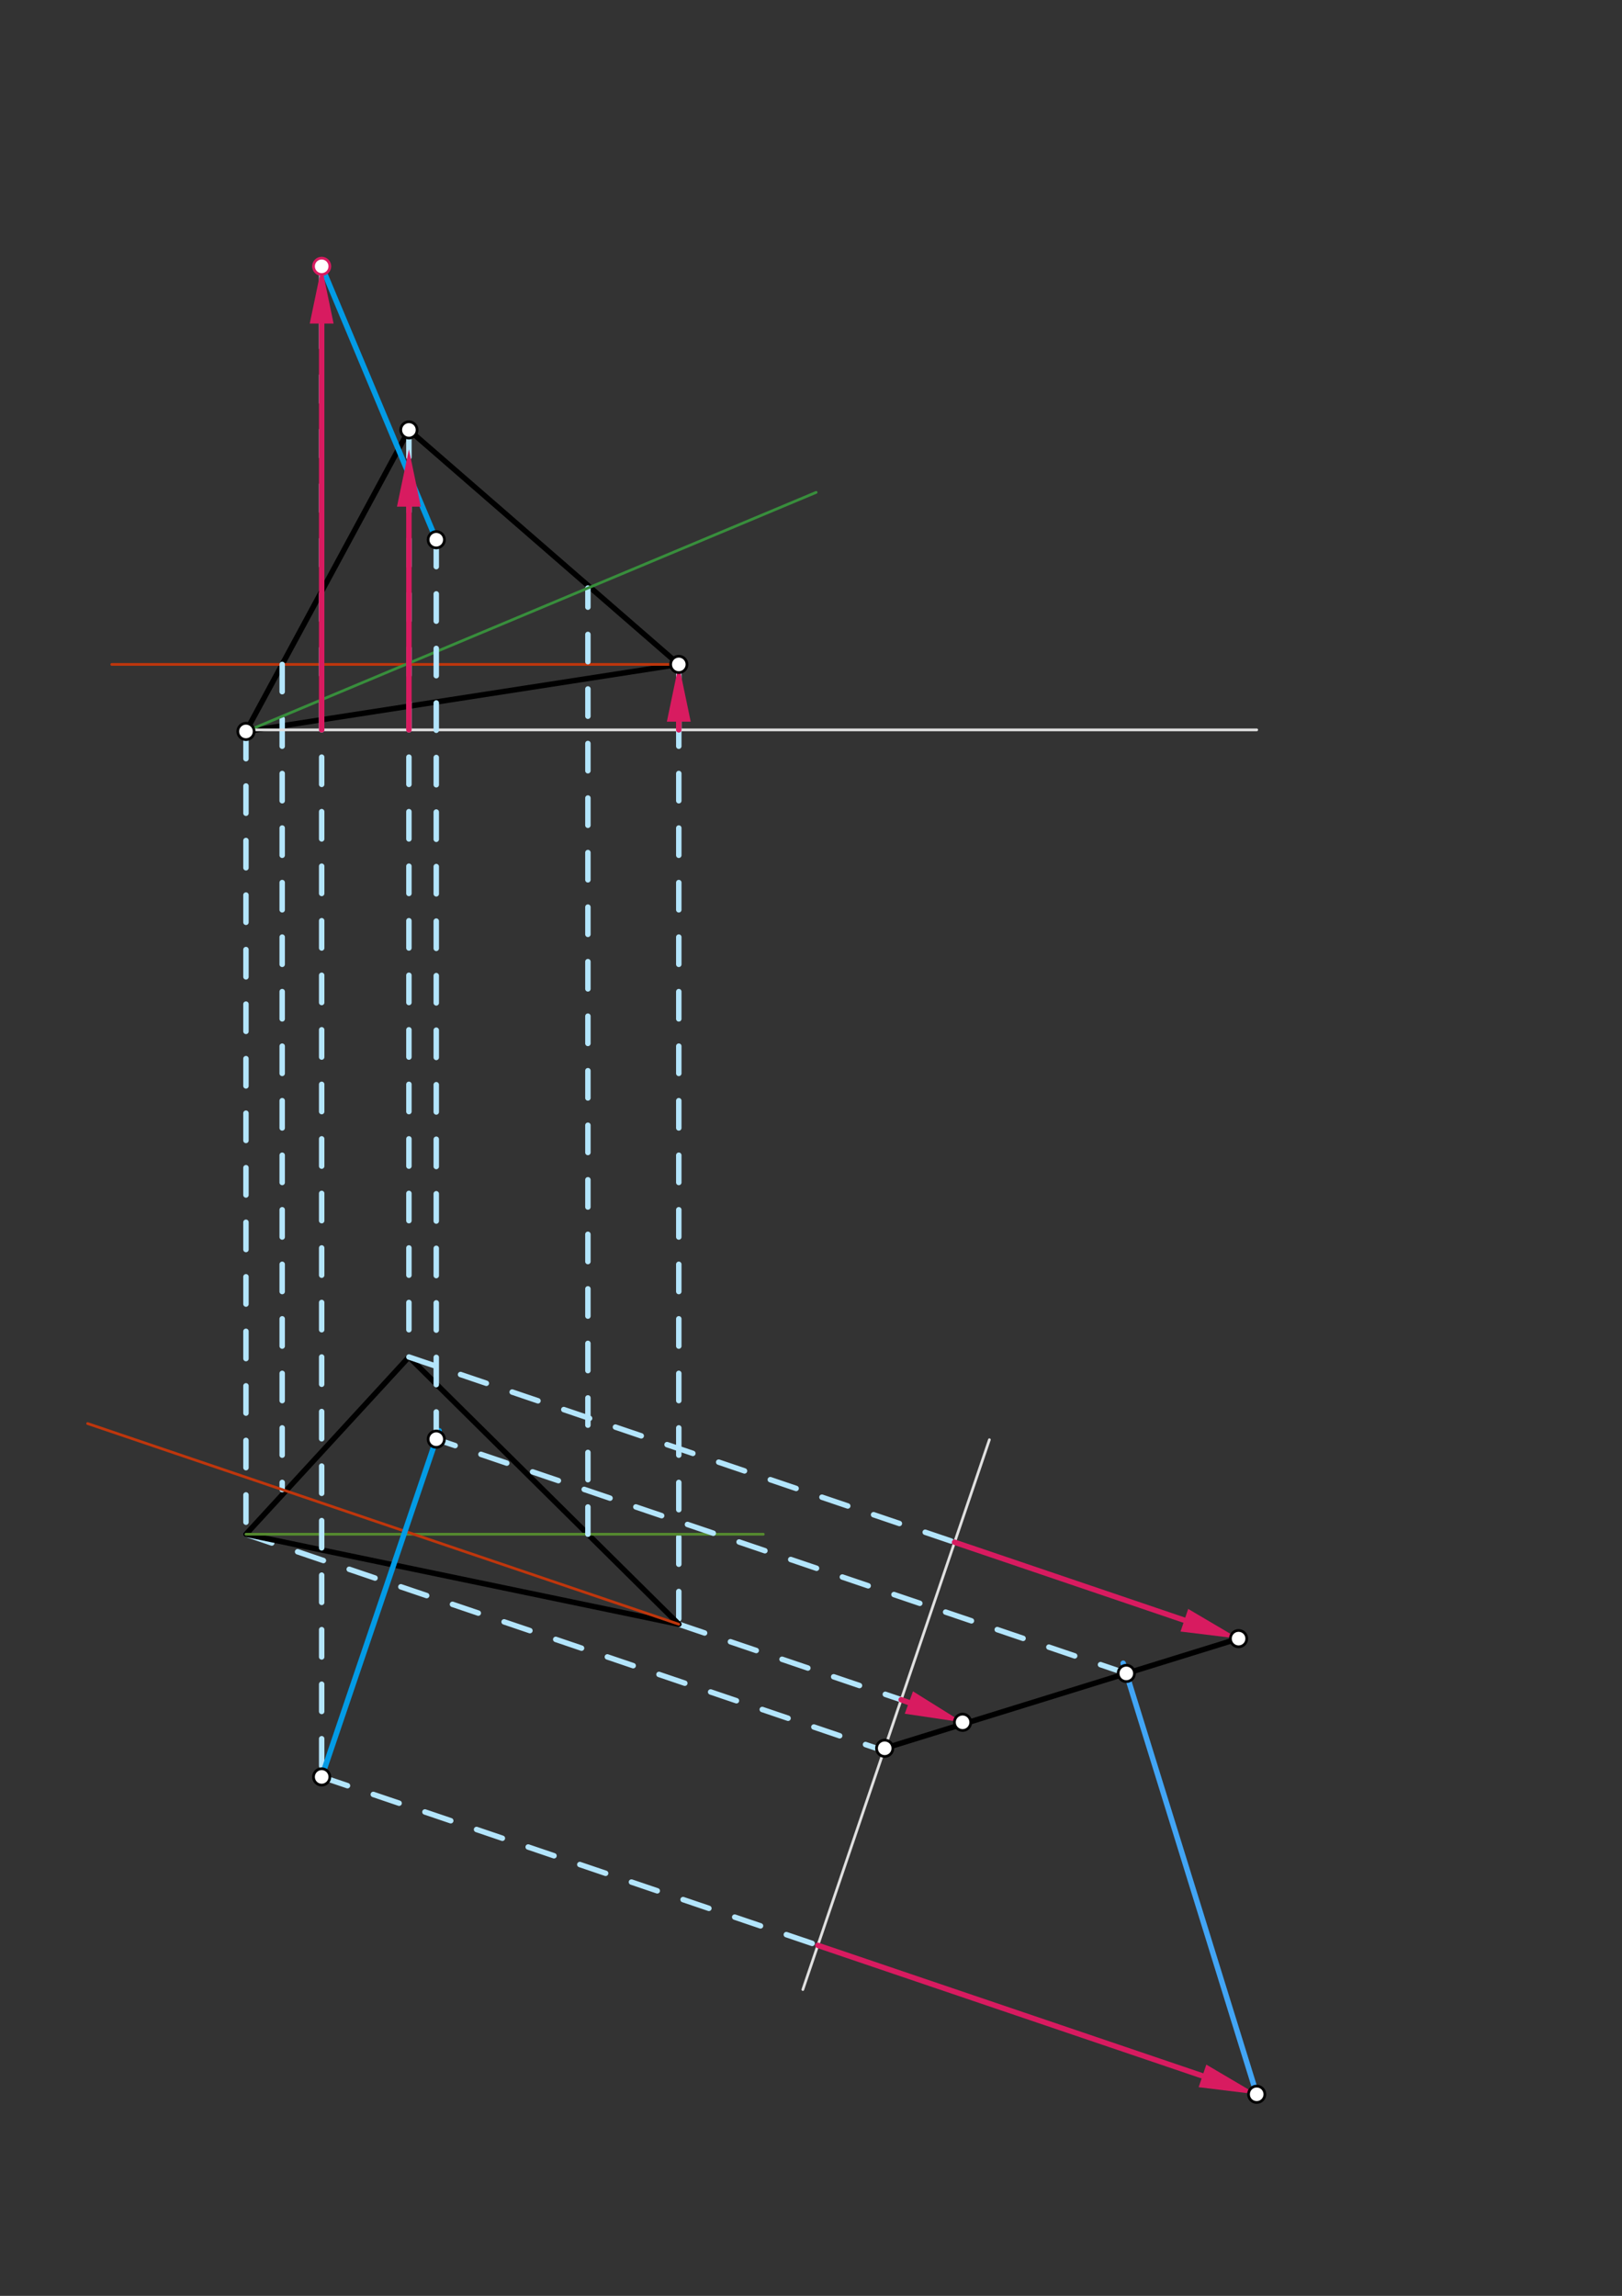 <svg xmlns="http://www.w3.org/2000/svg" class="svg--1it" height="100%" preserveAspectRatio="xMidYMid meet" viewBox="0 0 595 842" width="100%"><rect x="0" y="0" width="595" height="842" fill="#333333" stroke="none"/><defs><marker id="marker-arrow" markerHeight="16" markerUnits="userSpaceOnUse" markerWidth="24" orient="auto-start-reverse" refX="24" refY="4" viewBox="0 0 24 8"><path d="M 0 0 L 24 4 L 0 8 z" stroke="inherit"></path></marker></defs><g class="aux-layer--1FB"><g class="element--2qn"><line stroke="#B3E5FC" stroke-dasharray="10" stroke-linecap="round" stroke-width="2" x1="249" x2="330.582" y1="595.672" y2="623.358"></line></g><g class="element--2qn"><line stroke="#B3E5FC" stroke-dasharray="10" stroke-linecap="round" stroke-width="2" x1="90.226" x2="324.227" y1="562.672" y2="642.084"></line></g></g><g class="main-layer--3Vd"><g class="element--2qn"><line stroke="#000000" stroke-dasharray="none" stroke-linecap="round" stroke-width="2" x1="150" x2="90.226" y1="157.672" y2="268.254"></line></g><g class="element--2qn"><line stroke="#000000" stroke-dasharray="none" stroke-linecap="round" stroke-width="2" x1="90.226" x2="249" y1="268.254" y2="243.672"></line></g><g class="element--2qn"><line stroke="#000000" stroke-dasharray="none" stroke-linecap="round" stroke-width="2" x1="150" x2="249" y1="157.672" y2="243.672"></line></g><g class="element--2qn"><line stroke="#B3E5FC" stroke-dasharray="10" stroke-linecap="round" stroke-width="2" x1="150" x2="150" y1="157.672" y2="497.672"></line></g><g class="element--2qn"><line stroke="#B3E5FC" stroke-dasharray="10" stroke-linecap="round" stroke-width="2" x1="90.226" x2="90.226" y1="268.254" y2="562.672"></line></g><g class="element--2qn"><line stroke="#B3E5FC" stroke-dasharray="10" stroke-linecap="round" stroke-width="2" x1="249" x2="249" y1="243.672" y2="595.672"></line></g><g class="element--2qn"><line stroke="#000000" stroke-dasharray="none" stroke-linecap="round" stroke-width="2" x1="90.226" x2="150" y1="562.672" y2="497.672"></line></g><g class="element--2qn"><line stroke="#000000" stroke-dasharray="none" stroke-linecap="round" stroke-width="2" x1="249" x2="150" y1="595.672" y2="497.672"></line></g><g class="element--2qn"><line stroke="#000000" stroke-dasharray="none" stroke-linecap="round" stroke-width="2" x1="90.226" x2="249" y1="562.672" y2="595.672"></line></g><g class="element--2qn"><line stroke="#BF360C" stroke-dasharray="none" stroke-linecap="round" stroke-width="1" x1="249" x2="41" y1="243.672" y2="243.672"></line></g><g class="element--2qn"><line stroke="#558B2F" stroke-dasharray="none" stroke-linecap="round" stroke-width="1" x1="90.226" x2="280" y1="562.672" y2="562.672"></line></g><g class="element--2qn"><line stroke="#B3E5FC" stroke-dasharray="10" stroke-linecap="round" stroke-width="2" x1="103.514" x2="103.514" y1="243.672" y2="546.299"></line></g><g class="element--2qn"><line stroke="#B3E5FC" stroke-dasharray="10" stroke-linecap="round" stroke-width="2" x1="215.663" x2="215.663" y1="562.672" y2="215.672"></line></g><g class="element--2qn"><line stroke="#388E3C" stroke-dasharray="none" stroke-linecap="round" stroke-width="1" x1="90.226" x2="299.38" y1="268.254" y2="180.579"></line></g><g class="element--2qn"><line stroke="#BF360C" stroke-dasharray="none" stroke-linecap="round" stroke-width="1" x1="249" x2="32.147" y1="595.672" y2="522.079"></line></g><g class="element--2qn"><line stroke="#E0E0E0" stroke-dasharray="none" stroke-linecap="round" stroke-width="1" x1="294.51" x2="362.94" y1="729.65" y2="528.009"></line></g><g class="element--2qn"><line stroke="#E0E0E0" stroke-dasharray="none" stroke-linecap="round" stroke-width="1" x1="90" x2="461" y1="267.672" y2="267.672"></line></g><g class="element--2qn"><line stroke="#D81B60" stroke-dasharray="none" stroke-linecap="round" stroke-width="2" x1="330.582" x2="333.398" y1="623.358" y2="624.394"></line><path d="M353.107,631.644 l21,4.375 l0,-8.75 z" fill="#D81B60" stroke="#D81B60" stroke-width="0" transform="rotate(200.196, 353.107, 631.644)"></path></g><g class="element--2qn"><line stroke="#B3E5FC" stroke-dasharray="10" stroke-linecap="round" stroke-width="2" x1="150" x2="350.181" y1="497.672" y2="565.606"></line></g><g class="element--2qn"><line stroke="#D81B60" stroke-dasharray="none" stroke-linecap="round" stroke-width="2" x1="350.181" x2="434.461" y1="565.606" y2="594.208"></line><path d="M454.347,600.957 l21,4.375 l0,-8.75 z" fill="#D81B60" stroke="#D81B60" stroke-width="0" transform="rotate(198.745, 454.347, 600.957)"></path></g><g class="element--2qn"><line stroke="#000000" stroke-dasharray="none" stroke-linecap="round" stroke-width="2" x1="324.534" x2="454.347" y1="641.178" y2="600.957"></line></g><g class="element--2qn"><line stroke="#B3E5FC" stroke-dasharray="10" stroke-linecap="round" stroke-width="2" x1="118" x2="118" y1="97.672" y2="651.672"></line></g><g class="element--2qn"><line stroke="#039BE5" stroke-dasharray="none" stroke-linecap="round" stroke-width="2" x1="118" x2="161.089" y1="651.672" y2="524.702"></line></g><g class="element--2qn"><line stroke="#B3E5FC" stroke-dasharray="10" stroke-linecap="round" stroke-width="2" x1="118" x2="303.066" y1="651.672" y2="714.477"></line></g><g class="element--2qn"><line stroke="#D81B60" stroke-dasharray="none" stroke-linecap="round" stroke-width="2" x1="300.011" x2="441.107" y1="713.44" y2="761.323"></line><path d="M460.993,768.072 l21,4.375 l0,-8.75 z" fill="#D81B60" stroke="#D81B60" stroke-width="0" transform="rotate(198.745, 460.993, 768.072)"></path></g><g class="element--2qn"><line stroke="#42A5F5" stroke-dasharray="none" stroke-linecap="round" stroke-width="2" x1="460.993" x2="412.009" y1="768.072" y2="609.979"></line></g><g class="element--2qn"><line stroke="#B3E5FC" stroke-dasharray="10" stroke-linecap="round" stroke-width="2" x1="413.167" x2="160.034" y1="613.716" y2="527.811"></line></g><g class="element--2qn"><line stroke="#B3E5FC" stroke-dasharray="10" stroke-linecap="round" stroke-width="2" x1="160.034" x2="160.034" y1="527.811" y2="193.229"></line></g><g class="element--2qn"><line stroke="#039BE5" stroke-dasharray="none" stroke-linecap="round" stroke-width="2" x1="118" x2="160.034" y1="97.672" y2="197.947"></line></g><g class="element--2qn"><line stroke="#D81B60" stroke-dasharray="none" stroke-linecap="round" stroke-width="2" x1="118" x2="118" y1="267.672" y2="118.672"></line><path d="M118,97.672 l21,4.375 l0,-8.75 z" fill="#D81B60" stroke="#D81B60" stroke-width="0" transform="rotate(90, 118, 97.672)"></path></g><g class="element--2qn"><line stroke="#D81B60" stroke-dasharray="none" stroke-linecap="round" stroke-width="2" x1="150" x2="150" y1="267.672" y2="185.808"></line><path d="M150,164.808 l21,4.375 l0,-8.75 z" fill="#D81B60" stroke="#D81B60" stroke-width="0" transform="rotate(90, 150, 164.808)"></path></g><g class="element--2qn"><line stroke="#D81B60" stroke-dasharray="none" stroke-linecap="round" stroke-width="2" x1="249" x2="249" y1="267.672" y2="264.672"></line><path d="M249,243.672 l21,4.375 l0,-8.75 z" fill="#D81B60" stroke="#D81B60" stroke-width="0" transform="rotate(90, 249, 243.672)"></path></g><g class="element--2qn"><circle cx="150" cy="157.672" r="3" stroke="#000000" stroke-width="1" fill="#ffffff"></circle>}</g><g class="element--2qn"><circle cx="249" cy="243.672" r="3" stroke="#000000" stroke-width="1" fill="#ffffff"></circle>}</g><g class="element--2qn"><circle cx="90.226" cy="268.254" r="3" stroke="#000000" stroke-width="1" fill="#ffffff"></circle>}</g><g class="element--2qn"><circle cx="324.534" cy="641.178" r="3" stroke="#000000" stroke-width="1" fill="#ffffff"></circle>}</g><g class="element--2qn"><circle cx="353.107" cy="631.644" r="3" stroke="#000000" stroke-width="1" fill="#ffffff"></circle>}</g><g class="element--2qn"><circle cx="454.347" cy="600.957" r="3" stroke="#000000" stroke-width="1" fill="#ffffff"></circle>}</g><g class="element--2qn"><circle cx="118" cy="97.672" r="3" stroke="#D81B60" stroke-width="1" fill="#ffffff"></circle>}</g><g class="element--2qn"><circle cx="118" cy="651.672" r="3" stroke="#000000" stroke-width="1" fill="#ffffff"></circle>}</g><g class="element--2qn"><circle cx="460.993" cy="768.072" r="3" stroke="#000000" stroke-width="1" fill="#ffffff"></circle>}</g><g class="element--2qn"><circle cx="413.167" cy="613.716" r="3" stroke="#000000" stroke-width="1" fill="#ffffff"></circle>}</g><g class="element--2qn"><circle cx="160.034" cy="197.947" r="3" stroke="#000000" stroke-width="1" fill="#ffffff"></circle>}</g><g class="element--2qn"><circle cx="160.034" cy="527.811" r="3" stroke="#000000" stroke-width="1" fill="#ffffff"></circle>}</g></g><g class="snaps-layer--2PT"></g><g class="temp-layer--rAP"></g></svg>